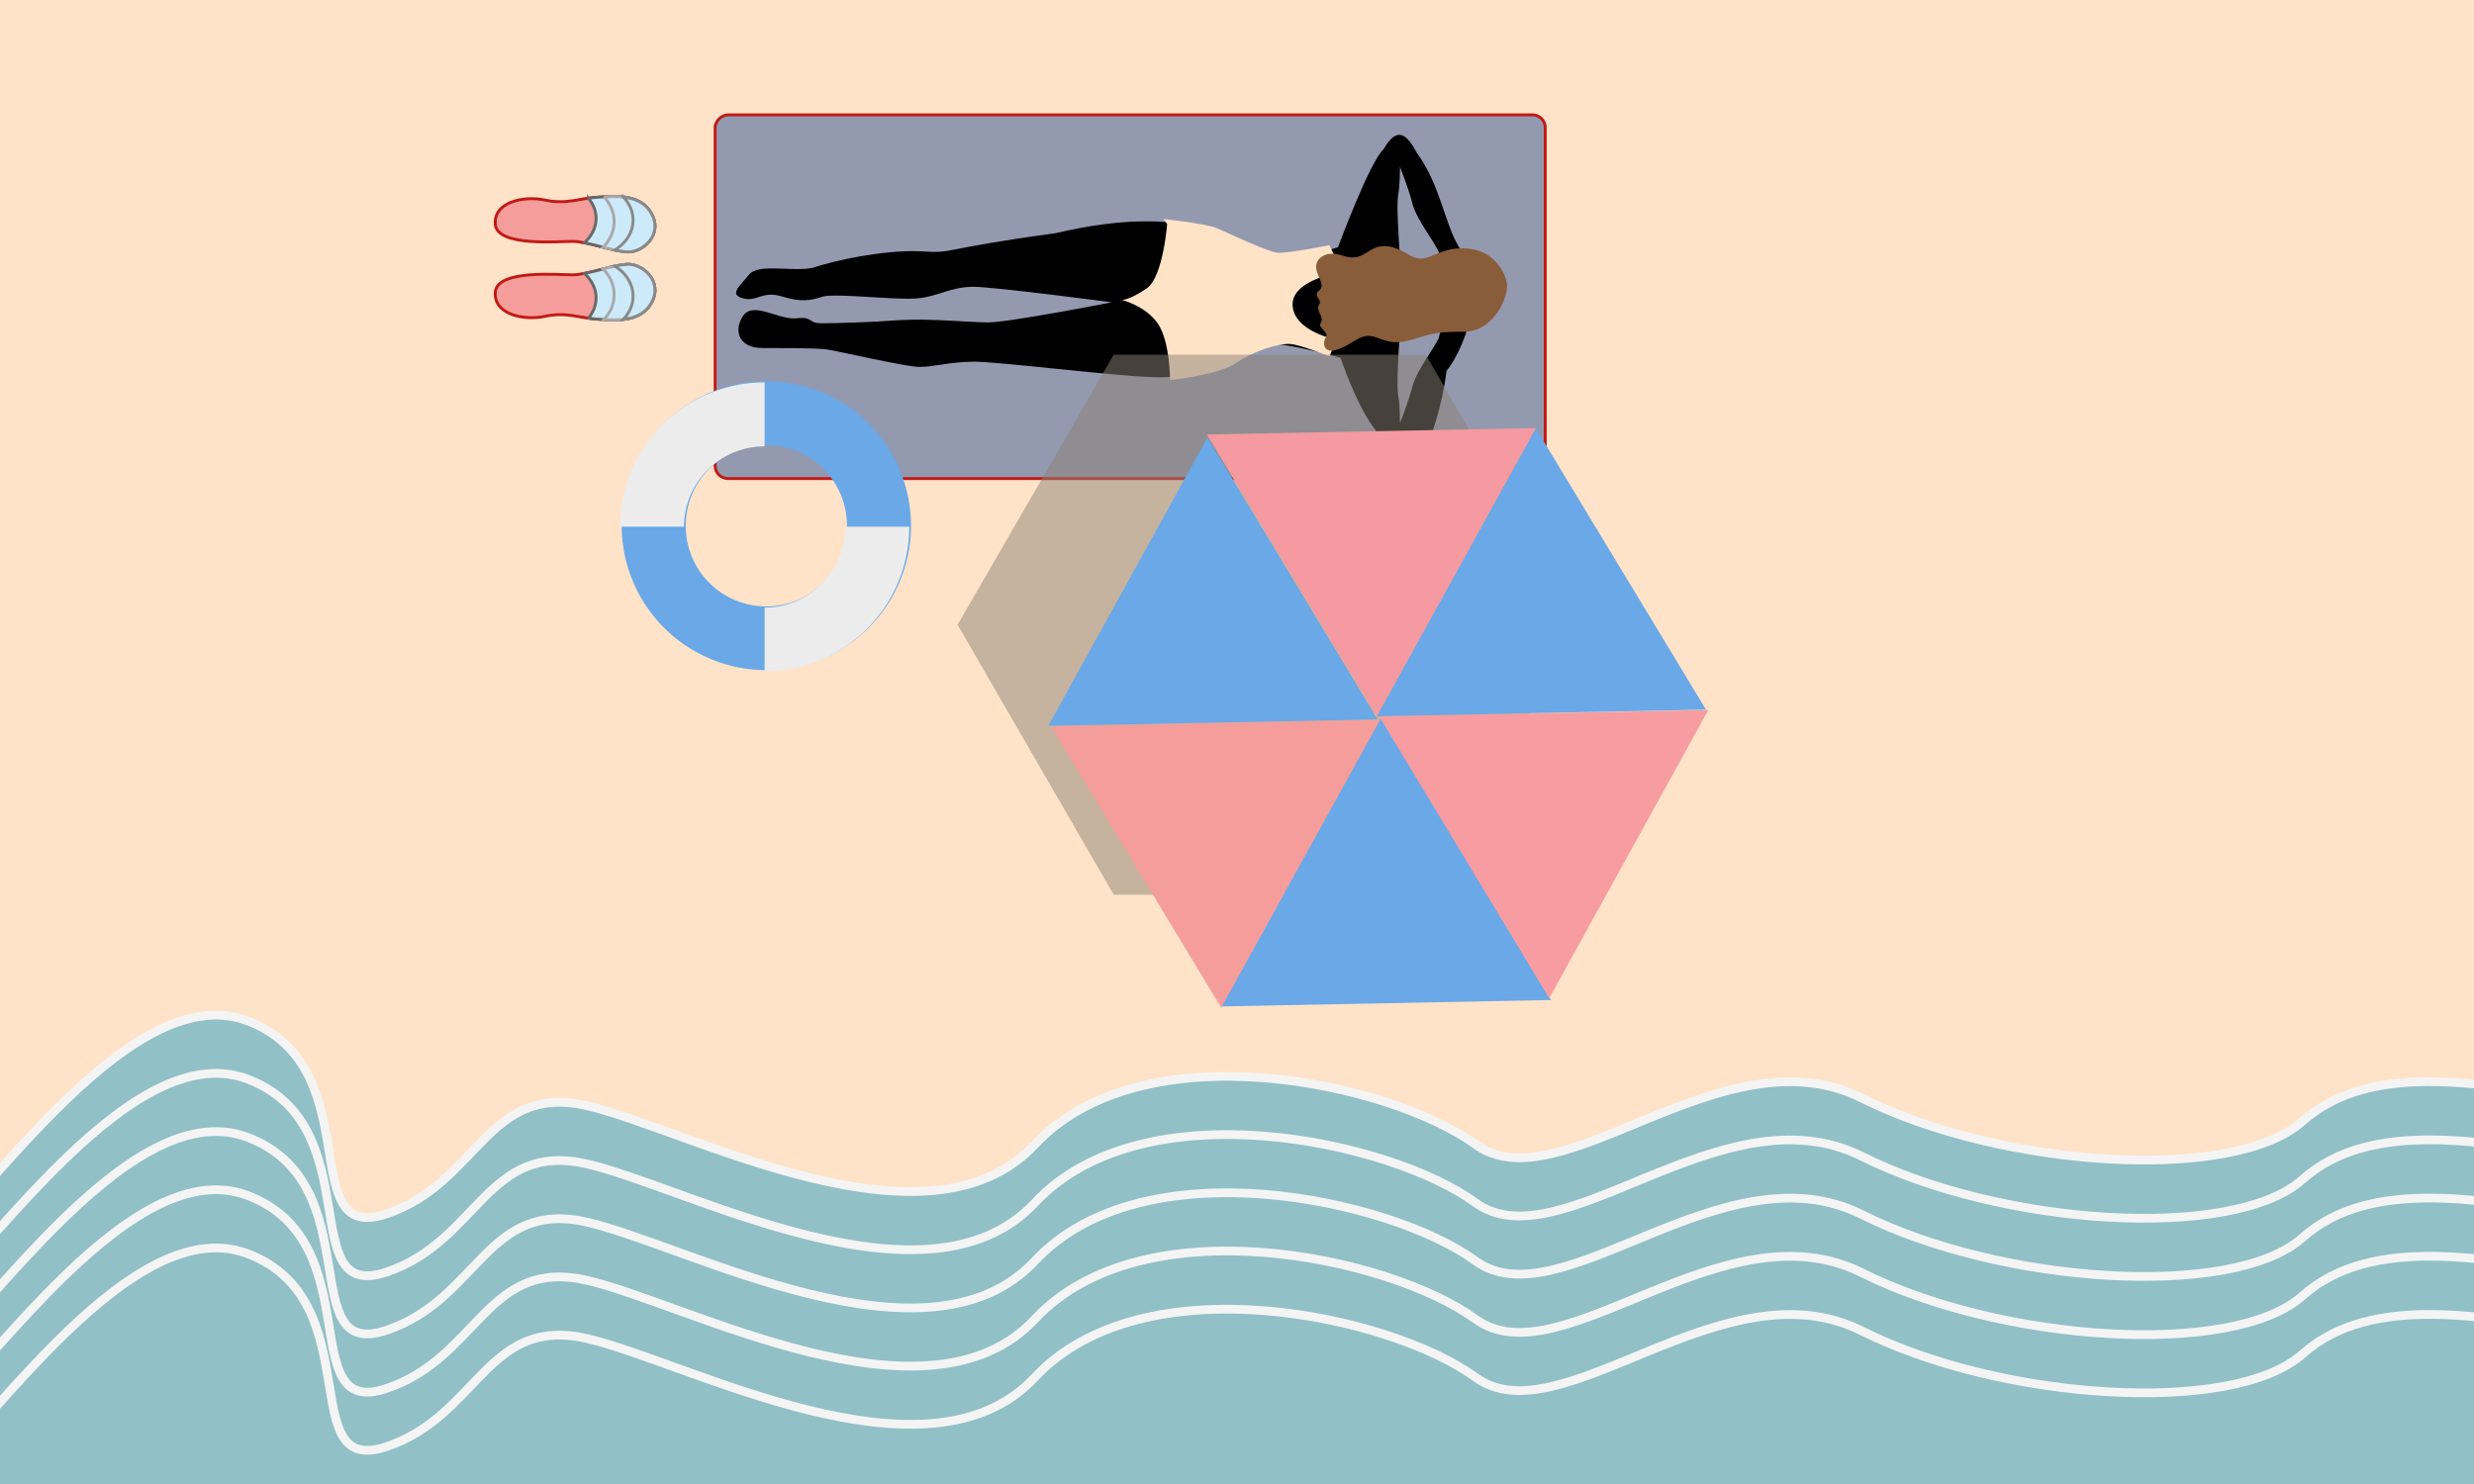 <svg xmlns="http://www.w3.org/2000/svg" xmlns:xlink="http://www.w3.org/1999/xlink" viewBox="0 0 850 510" height="100%" width="100%">
  <defs id="defs4344">
    <filter height="1.1" y="-0.04" width="1" x="-0.04" style="color-interpolation-filters:sRGB" id="blur">
      <feGaussianBlur id="feGaussianBlur4347" stdDeviation="4" />
    </filter>
  </defs>
  <rect y="0" x="0" height="510" width="850" style="fill:#fee3c8;stroke-width:5" />
<g transform="translate(100)">
  <rect transform="matrix(0,1,-1,0,0,0)" rx="4.403" y="-430.9" x="39.46" height="285.2" width="125" style="fill:#9399af;stroke:#c21915;stroke-width:1" />
  <path stroke-width="1" style="fill:hsl(0,40%,80%)" id="body" d="m 405.7,101.9 c 0,-5.45 -1,-11.34 -4.7,-17.45 -4.7,-7.99 -6.2,-20.89 -14.2,-31.89 -3.3,-6.2 -6.7,-9.6 -11.4,-1.3 -4.7,4 -15.7,33.7 -15.7,33.7 0,0 -17.4,6.1 -27,2.2 -9.2,-4.31 -24.1,-17.8 -70.1,-7.01 -41.9,5.7 -33.8,7.01 -46.6,6.2 -12.7,-0.5 -29.8,3.3 -36.5,5.61 -6.8,1.69 -19.1,-1.7 -22.2,2.5 -3.4,4.1 -6.8,6.74 -2.1,8.04 4.9,1.4 6.6,-2.74 13.5,-0.6 6.7,2 9.7,1.4 14.1,0 4.8,-1.2 25.7,1.4 32.7,0.6 6.6,-0.6 11.3,-3.94 18.8,-3.94 7.4,0 47.7,5.34 47.7,5.34 0,0 -35.4,6.9 -42.4,6.9 -6.6,0 -19.7,-1.4 -30.2,-0.8 -10.9,0.8 -22.4,1.1 -27.2,1.1 -4.7,0 -2.7,-2.4 -8.6,-1.7 -6.2,0.6 -14.9,-6.1 -18.4,-0.7 -3.4,5.4 -0.9,10.9 6.6,10.9 7.5,0 17.1,0 21.8,0.4 4.7,0.7 27.6,6.1 32.4,6.1 4.7,0 10.8,-1.8 18.7,-1.8 8.4,0 46,4.7 60.9,5.3 24.3,1 31,-11 38.5,-11.4 7.4,-0.8 26.5,4.8 26.5,4.8 0,0 5.6,17 12.3,25.2 6.8,8 10.6,17.2 14.7,10.6 4.1,-6.8 8.1,-20.6 9.4,-31.4 3.4,-3.9 7.6,-13.4 8.5,-20.3 0.1,-1.7 0.2,-3.4 0.2,-5.2 z m -9,0.8 c 0,3.4 -0.7,7.2 -2.4,13.5 -1.3,3.1 -7.7,11.3 -9,16.5 -1.3,5.2 -4.3,12.7 -4.3,12.7 0,0 0,-6.2 -0.6,-9.4 -0.6,-3.3 0,-14.3 0.6,-22 0.7,-9 -1.2,-16.75 0,-25.84 -0.6,-7.71 -1.2,-18.1 -0.6,-21.4 0.6,-3.2 0.6,-9.4 0.6,-9.4 0,0 3,7.5 4.3,12.7 1.3,5.2 7.7,13.29 9,16.5 1.3,8 2.4,11.8 2.4,16.14 z" />
  <path d="m 301.1,75.86 c 0,0 -1.3,19.39 -7.2,23.3 -5.8,3.94 -8.4,3.94 -8.4,3.94 0,0 8.1,2 12.3,8.1 4.2,6.1 4.2,19.4 4.2,19.4 0,0 16.5,-1.6 22.7,-5.9 6.2,-4.2 14.6,-6.7 18.5,-6.5 3.8,0.3 13.6,4.3 13.6,4.3 l 2.2,-5.8 c 0,0 -14.2,-2.7 -14.9,-11.6 -0.6,-9.15 17.2,-11.75 17.2,-11.75 l -4.6,-9.1 c 0,0 -14.5,2.91 -17.8,2.61 -3.2,-0.3 -17.1,-6.8 -20.7,-8.41 -3.5,-1.59 -18.4,-3.19 -18.4,-3.19 l 1.3,1.9 0,0" style="fill:#fee3c7;stroke-width:1px" />
  <path d="m 417.6,100.2 c 0.8,-3.75 -1.3,-7.85 -4.2,-10.75 -2.9,-2.89 -7.7,-4.8 -14.2,-3.89 -6.5,1 -9.7,5.19 -14.6,2.3 -4.8,-2.91 -8.7,-4.21 -12.3,-2.61 -3.6,1.61 -5.2,4.5 -11,2.61 -5.8,-2.01 -9.4,0.99 -9.1,4.2 0.3,3.19 3.3,5.8 1,7.8 -2.3,1.94 1.3,2.94 0,4.84 -1.3,2 1.9,4.2 0.6,6.2 -1.3,1.8 3,3.1 1.7,5.1 -1.3,2 -0.7,6.2 4.8,3.8 5.5,-2.1 7.5,-5.8 12.7,-3.8 5.1,2 7.4,2.2 13.6,0.3 6.1,-2 8.7,-2.3 16.5,-2.3 7.7,0 13.1,-7.3 14.5,-13.8 z" style="fill:#895d39;stroke-width:1px" />
  <path d="m 70.18,77.16 c -0.7,-7.7 9.7,-10 17.1,-8.4 7.5,1.6 12,-0.7 18.22,-1 6.1,-0.3 14.5,-1.3 18.4,5.8 3.9,7.19 -3.2,13.3 -8.4,13 -5.2,-0.31 -13.9,-3.61 -18.82,-3.61 -4.8,0 -25.8,1.9 -26.5,-5.79 z" style="fill:#f49d9b;stroke:#c21915;stroke-width:1px" />
  <path d="m 125,77.46 c 0,-1.2 -0.4,-2.5 -1.1,-3.9 -3.9,-7.1 -12.3,-6.1 -18.4,-5.8 -1.2,0.1 -2.3,0.2 -3.3,0.4 a 23.64,15.06 0 0 1 2.6,6.9 23.64,15.06 0 0 1 -4,8.39 c 4.8,0.9 10.8,2.9 14.7,3.11 4.2,0.2 9.7,-3.71 9.5,-9.1 z" style="fill:#cceaf9;stroke:#686868;stroke-width:1px" />
  <path d="m 125,77.46 c 0,-1.2 -0.4,-2.5 -1.1,-3.9 -3.5,-6.3 -10.6,-6.2 -16.4,-5.9 a 14.9,13.28 0 0 1 3.5,8.5 14.9,13.28 0 0 1 -3.8,8.79 c 3.1,0.8 6,1.5 8.3,1.61 4.2,0.2 9.7,-3.71 9.5,-9.1 z" style="fill:#cceaf9;stroke:#a9a9a9;stroke-width:1px" />
  <path d="m 125,77.46 c 0,-1.2 -0.4,-2.5 -1.1,-3.9 -2.2,-4 -5.9,-5.4 -9.7,-5.8 a 15.38,12.79 0 0 1 3.3,7.9 15.38,12.79 0 0 1 -6.3,10.29 c 1.6,0.3 3,0.5 4.3,0.61 4.2,0.2 9.7,-3.71 9.5,-9.1 z" style="fill:#cceaf9;stroke:#898989;stroke-width:1px" />
  <path style="fill:#f49d9b;stroke:#c21915;stroke-width:1px" d="m 70.18,100.3 c -0.7,7.7 9.7,10 17.1,8.4 7.5,-1.6 12,0.7 18.22,1 6.1,0.3 14.5,1.3 18.4,-5.8 3.9,-7.25 -3.2,-13.34 -8.4,-13.05 -5.2,0.3 -13.9,3.6 -18.82,3.6 -4.8,0 -25.8,-1.9 -26.5,5.85 z" />
  <path style="fill:#cceaf9;stroke:#686868;stroke-width:1px" d="m 125,99.96 c 0,1.24 -0.4,2.54 -1.1,3.94 -3.9,7.1 -12.3,6.1 -18.4,5.8 -1.2,-0.1 -2.3,-0.2 -3.3,-0.4 a 23.64,15.06 0 0 0 2.6,-6.9 23.64,15.06 0 0 0 -4,-8.45 c 4.8,-0.89 10.8,-2.89 14.7,-3.1 4.2,-0.2 9.7,3.71 9.5,9.11 z" />
  <path style="fill:#cceaf9;stroke:#a9a9a9;stroke-width:1px" d="m 125,99.96 c 0,1.24 -0.4,2.54 -1.1,3.94 -3.5,6.3 -10.6,6.2 -16.4,5.9 a 14.9,13.28 0 0 0 3.5,-8.5 14.9,13.28 0 0 0 -3.8,-8.85 c 3.1,-0.8 6,-1.5 8.3,-1.6 4.2,-0.2 9.7,3.7 9.5,9.11 z" />
  <path style="fill:#cceaf9;stroke:#898989;stroke-width:1px" d="m 125,99.96 c 0,1.24 -0.4,2.54 -1.1,3.94 -2.2,4 -5.9,5.4 -9.7,5.8 a 15.38,12.79 0 0 0 3.3,-7.9 15.38,12.79 0 0 0 -6.3,-10.35 c 1.6,-0.3 3,-0.5 4.3,-0.6 4.2,-0.2 9.7,3.71 9.5,9.11 z" />

  <path  id="ring"  d="m 213,180.7 a 49.71,49.71 0 0 0 -49.7,-49.7 49.71,49.71 0 0 0 -49.7,49.7 49.71,49.71 0 0 0 49.7,49.6 49.71,49.71 0 0 0 49.7,-49.6 z m -22,0 a 27.66,27.66 0 0 1 -27.7,27.7 27.66,27.66 0 0 1 -27.7,-27.7 27.66,27.66 0 0 1 27.7,-27.7 27.66,27.66 0 0 1 27.7,27.7 z" style="fill:#6aa8e7;stroke-width:0.5;fill-opacity:1" />
  <path id="shadow" transform="translate(330,210)" d="m 59.85,97.5 -107.2,0 L -101,4.705 -47.35,-88.1 l 107.2,0 53.55,92.805 z" style="fill:#8c8376;fill-opacity:0.5;stroke-width:0.5;filter:url(#blur)"/>
  <g id="g4377" transform="matrix(0.875,0.483,-0.483,0.875,142.1,-150.7)">
    <path transform="matrix(0,1,-1,0,818.1,-216.3)" d="m 453.1,423.2 56.6,98 -113.2,0 z" style="fill:#6aa8e7;stroke-width:0.5" />
    <path transform="matrix(0.619,0.357,-0.357,0.619,68.78,-131)" style="fill:#f59d9b;stroke-width:0.5" d="M 653.4,216.7 732.6,353.9 574.2,354 Z" />
    <path d="M 653.4,216.7 732.6,353.9 574.2,354 Z" style="fill:#6aa8e7;stroke-width:0.5" transform="matrix(0.619,-0.357,0.357,0.619,-86.04,334.9)" />
    <path transform="matrix(-1.27e-5,-1,1,-1.27e-5,651.1,-370.7)" style="fill:#f79ca1;stroke-width:0.5" d="m -606.3,-256.2 56.6,98 -113.2,0 z" />
    <path d="M 653.4,216.7 732.6,353.9 574.2,354 Z" style="fill:#6aa8e7;stroke-width:0.5" transform="matrix(-0.619,-0.357,0.357,-0.619,721.2,603.4)" />
    <path transform="matrix(-0.619,0.357,-0.357,-0.619,876,136.9)" style="fill:#f49aa0;stroke-width:0.5" d="M 653.4,216.7 732.6,353.9 574.2,354 Z" />
  </g>
  
  <path style="fill:#ececec" d="M 190.4 181 A 27.66 27.66 0 0 1 190.4 181.1 A 27.66 27.66 0 0 1 162.7 208.8 L 162.7 230.7 A 49.71 49.71 0 0 0 212.4 181.1 A 49.71 49.71 0 0 0 212.4 181 L 190.4 181 z " />
  <path style="fill:#ececec;fill-opacity:1;stroke-width:0.5" d="M 162.7 131.4 A 49.71 49.71 0 0 0 113 181 L 135 181 A 27.66 27.66 0 0 1 162.7 153.4 L 162.7 131.4 z " />

</g>

  <g style="fill:#91c0c6;stroke:#f4f4f4;stroke-width:3" id="wave">
    <path style="fill:#91c0c6;stroke:#f4f4f4;stroke-width:3" d="m -238.9,382.7 c 69,5.3 23.8,39.8 69,42.5 45.1,2.6 50.4,-39.8 84.96,-42.5 34.51,-2.7 37.16,55.7 55.75,47.8 18.57,-8 71.67,-95.6 114.14,-79.7 42.45,16 15.85,77 47.75,66.4 31.8,-10.6 34.5,-45.1 69,-37.2 34.5,8 116.8,53.1 153.9,13.3 37.2,-39.8 122.2,-21.2 151.3,0 29.2,21.3 85,-39.8 132.8,-15.9 47.7,23.9 127.4,29.2 151.3,8 23.9,-21.3 63.7,-13.3 106.1,-5.4 42.5,8 55.8,-34.5 102.9,-26.5 48,8 35,61.1 64,50.4 29,-10.6 37,-53.1 93,-42.4 56,10.6 125,50.4 143,18.5 19,-31.8 53,-37.1 53,-37.1 l 0,265.4 -1605.2,0 0,-217.6 z" id="water" />
    <use id="use4397" xlink:href="#water" transform="translate(0,20)" />
    <use id="use4399" xlink:href="#water" transform="translate(0,40)" />
    <use id="use4401" xlink:href="#water" transform="translate(0,60)" />
    <use id="use4403" xlink:href="#water" transform="translate(0,80)" />
  </g>
</svg>